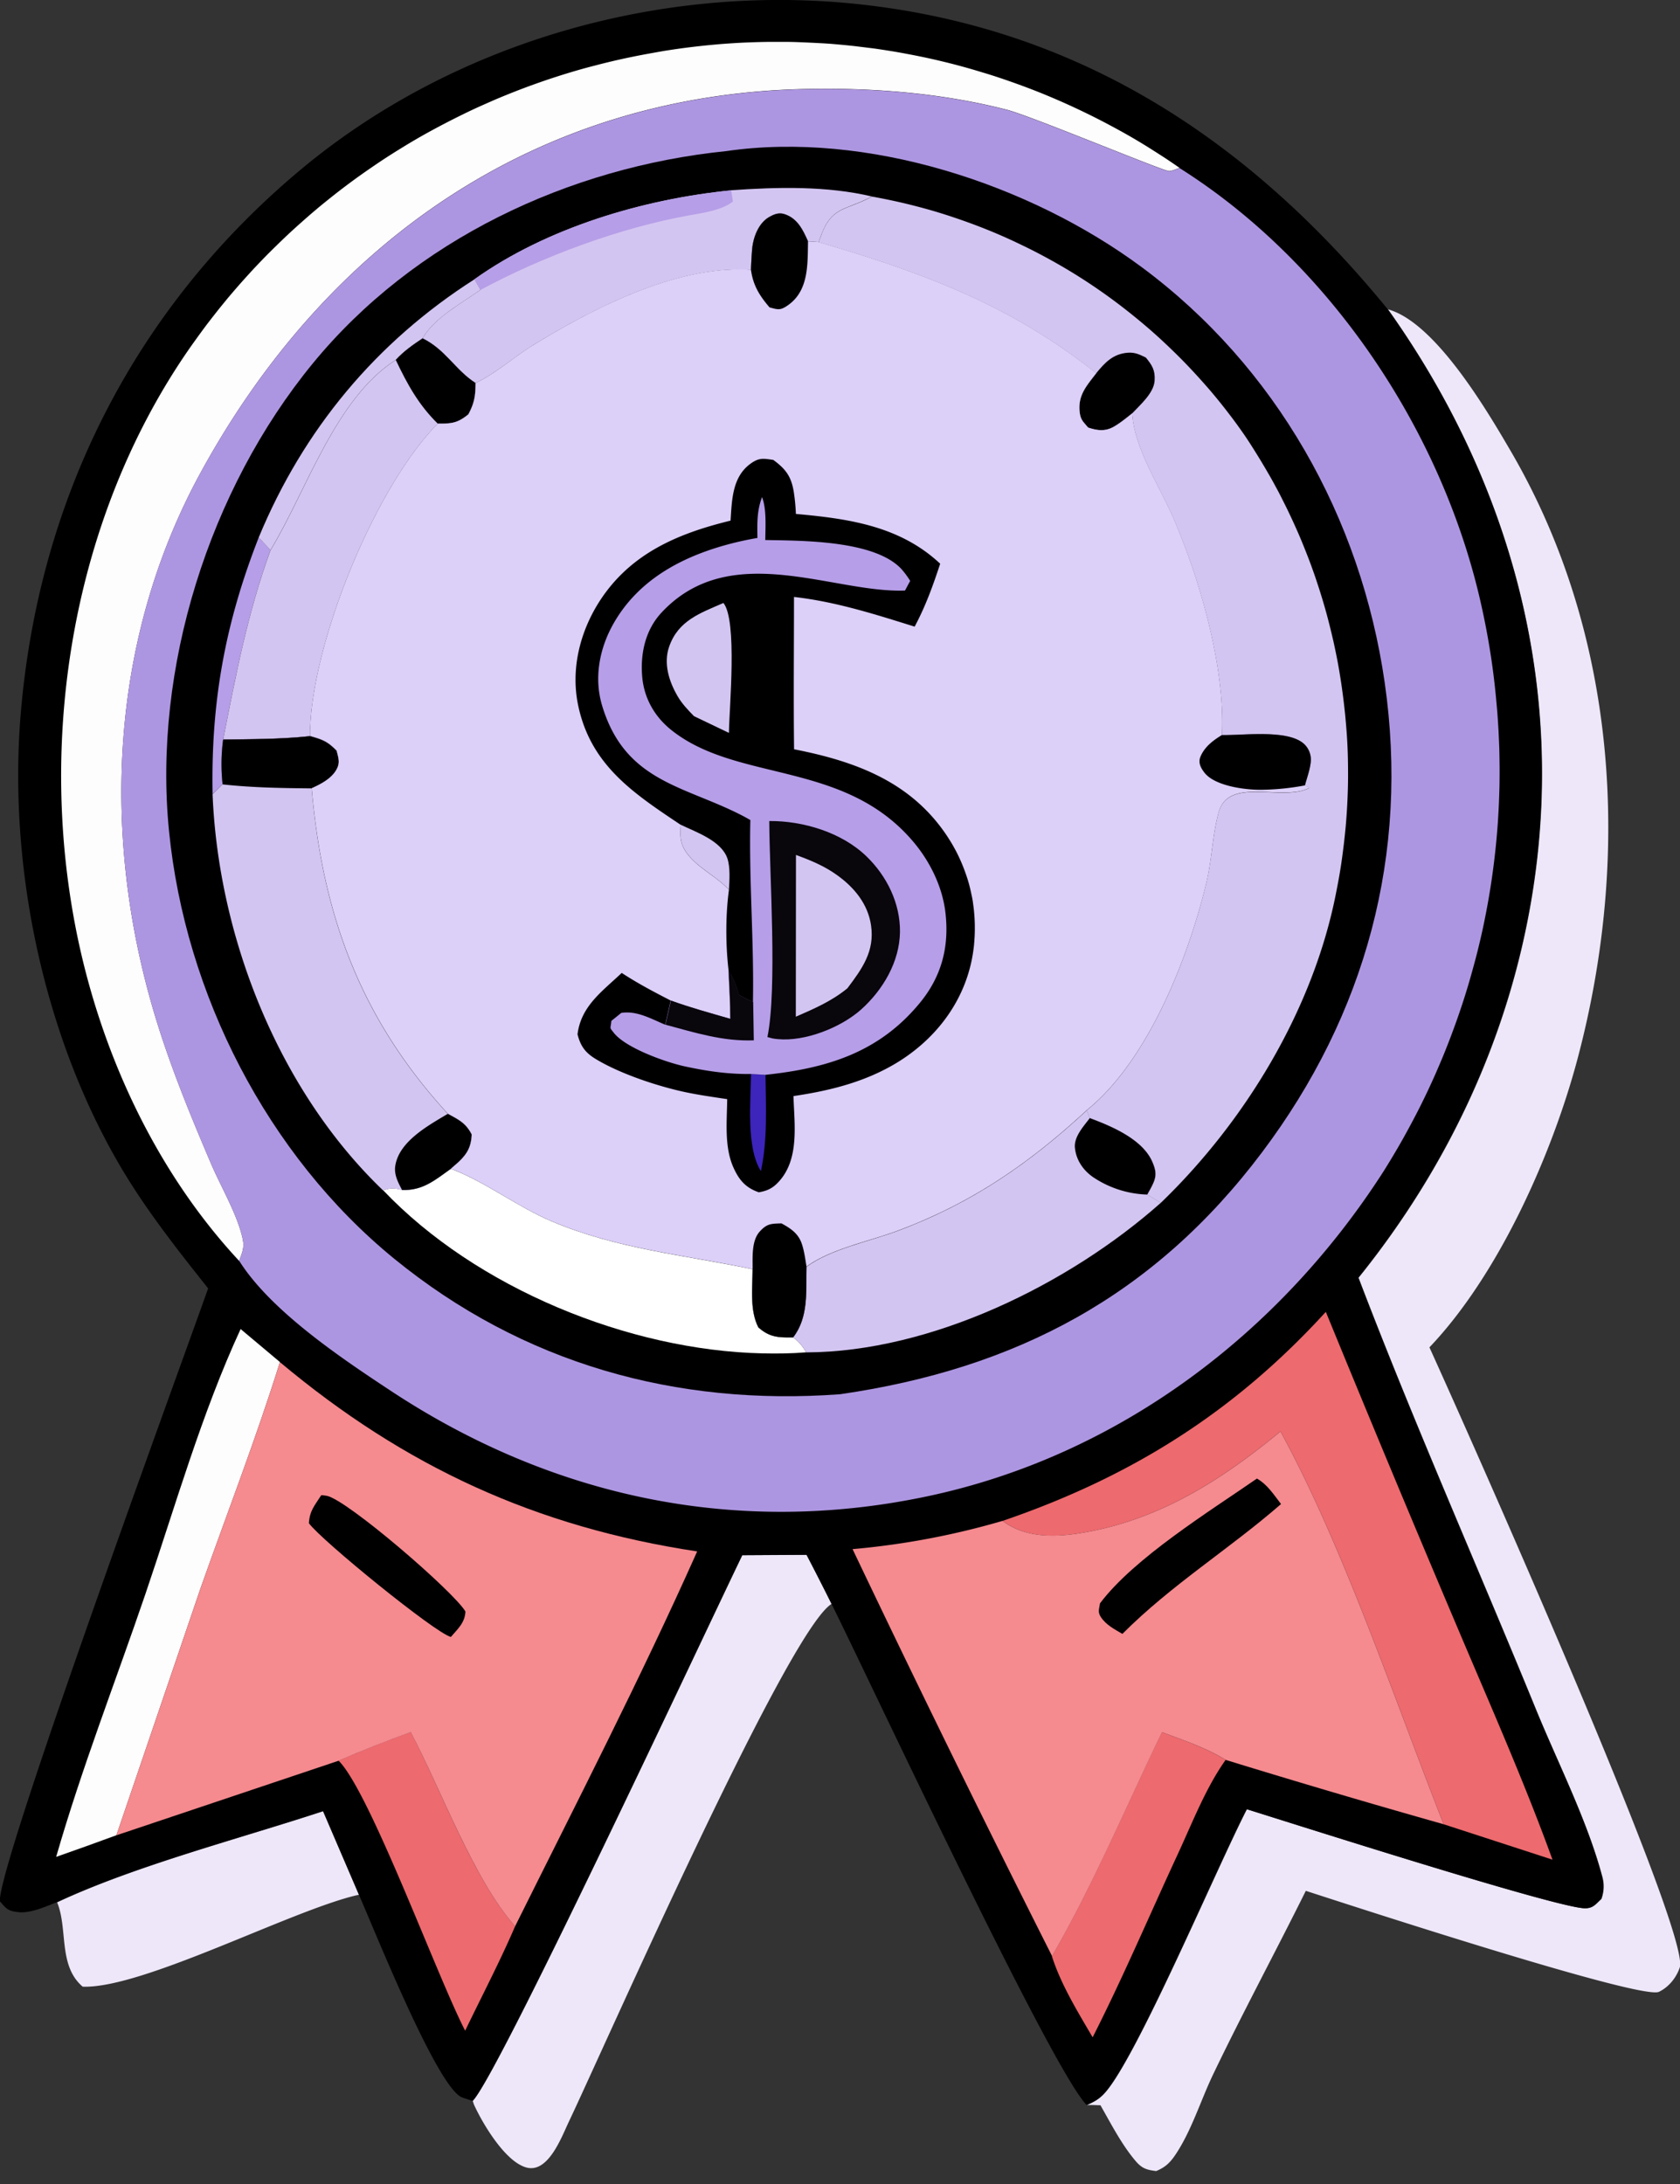 <svg xmlns="http://www.w3.org/2000/svg" width="60" height="78" fill="none"><rect width="100%" height="100%" fill="#333333" stroke="none"/><g clip-path="url(#a)"><path fill="#EEE7F9" d="m11.543 64.684 1.282 2.985-.112.024c-2.378.571-7.639 3.338-9.76 3.26-.882-.754-.52-2.05-.912-3.012 2.805-1.312 6.518-2.272 9.502-3.254zM26.513 55.544l2.296-.013q.452.872.892 1.751c-1.575.955-8.172 15.95-9.385 18.493-.261.55-.737 1.853-1.52 1.635-.754-.21-1.546-1.548-1.853-2.211-.025-.055-.041-.112-.06-.166.887-.868 8.321-16.785 9.63-19.489M49.56 11.045c1.695.454 3.558 3.631 4.402 5.078 3.822 6.562 4.298 14.484 2.375 21.706-.912 3.42-2.819 7.704-5.286 10.291 1.27 2.788 9.355 20.911 8.94 22.15-.123.364-.395.701-.744.867-.642.305-11.31-3.188-12.611-3.607-1.086 2.187-2.25 4.347-3.305 6.545-.45.936-.778 2.032-1.36 2.892-.19.28-.362.44-.68.571-.346-.043-.512-.095-.743-.37-.49-.58-.87-1.32-1.246-1.98-.16-.003-.321-.014-.482-.006.272-.125.438-.21.645-.438 1.153-1.292 3.99-8.028 5.07-10.128 1.712.534 10.964 3.49 12.047 3.537.312.013.4-.136.614-.332a1.3 1.3 0 0 0 .028-.81c-.534-1.998-1.595-4.07-2.38-6-2.098-5.13-4.348-10.195-6.323-15.377 3.177-3.942 5.348-8.545 6.183-13.553 1.257-7.54-.742-14.864-5.133-21.036z"/><path fill="#010001" d="M7.438 46.02c-1.15-1.447-2.288-2.892-3.216-4.494C1.516 36.842.292 30.868.74 25.492c.642-7.68 4.062-14.472 9.99-19.426C16.12 1.561 23.427-.552 30.391.122 38.398.9 44.571 4.935 49.56 11.042c4.393 6.17 6.392 13.493 5.133 21.036-.835 5.008-3.009 9.614-6.183 13.553 1.975 5.182 4.222 10.248 6.322 15.378.789 1.929 1.85 4.002 2.38 5.999.079.299.068.52-.027.81-.212.196-.302.346-.615.332-1.083-.046-10.335-3.003-12.046-3.536-1.08 2.097-3.917 8.835-5.07 10.128-.204.228-.37.312-.645.438-1.281-1.317-7.778-15.224-9.113-17.9a88 88 0 0 0-.893-1.752l-2.296.013c-1.308 2.704-8.74 18.618-9.63 19.489-.125-.038-.253-.076-.375-.123-.884-.334-3.147-6.028-3.686-7.241l-1.281-2.984c-2.985.984-6.698 1.942-9.503 3.253-.389.15-.938.403-1.365.357-.384-.041-.435-.115-.672-.39-.084-1.28 6.496-19.216 7.437-21.885z"/><path fill="#ED6A6E" d="M41.5 61.863c.775.294 1.566.555 2.273.99-.71.999-1.186 2.237-1.7 3.347-1.012 2.181-1.961 4.415-3.05 6.561-.53-.906-1.136-1.89-1.455-2.897 1.475-2.555 2.645-5.343 3.928-7.998zM12.095 62.88a48 48 0 0 1 2.573-1.02c1.085 2.05 2.258 5.29 3.73 6.932-.542 1.26-1.19 2.497-1.785 3.733-.998-1.924-3.409-8.545-4.521-9.644z"/><path fill="#FEFDFE" d="m8.595 47.467 1.403 1.178c-.854 2.737-1.89 5.4-2.843 8.101l-2.997 8.798q-1.072.395-2.152.773c.911-3.17 2.124-6.27 3.188-9.39 1.07-3.143 2.005-6.443 3.398-9.457z"/><path fill="#ED6A6E" d="M35.809 54.317c4.589-1.57 8.272-3.882 11.542-7.465a964 964 0 0 0 4.625 11.097c1.18 2.796 2.437 5.615 3.47 8.468l-3.887-1.265c-1.74-4.418-3.59-9.937-5.827-14.029-2.165 1.782-4.423 3.221-7.26 3.649-.914.138-1.904.122-2.663-.455"/><path fill="#FEFDFE" d="M8.542 45.033C5.501 41.77 3.534 37.44 2.693 33.088c-1.335-6.92-.054-14.565 3.931-20.436q.177-.26.362-.516.185-.257.373-.51.192-.252.386-.497c.13-.166.264-.326.397-.49q.203-.24.411-.478.209-.236.422-.468a22.998 22.998 0 0 1 .879-.903 23 23 0 0 1 .922-.86q.235-.21.476-.414.24-.204.487-.4a24 24 0 0 1 1.52-1.128 22 22 0 0 1 1.059-.689 22 22 0 0 1 1.09-.634q.277-.151.558-.296t.563-.283q.282-.139.571-.27.286-.128.577-.255a26 26 0 0 1 2.965-1.056q.303-.087.61-.165.306-.081.612-.153.307-.072.614-.136.31-.065.62-.122.309-.056.616-.11.308-.049.617-.092.31-.042.62-.076.31-.035.62-.062c.207-.02.417-.033.624-.047q.311-.02.622-.03.312-.012.626-.016h.626c.21 0 .416.008.626.017q.311.013.622.03.312.016.624.046.31.027.62.062l.62.076c.207.028.41.06.617.093q.31.05.615.109a24 24 0 0 1 2.427.582c.198.06.4.12.596.182q.296.095.593.199.293.102.587.212t.582.226a26 26 0 0 1 2.266 1.05q.277.146.55.296a21 21 0 0 1 1.074.634q.264.167.526.337.26.172.516.351c-.125.038-.245.101-.375.112-.18.014-4.924-1.967-5.792-2.19-2.358-.607-4.855-.797-7.285-.74-9.53.226-17.026 5.468-21.526 13.724-3.25 5.969-3.553 12.987-1.6 19.426.545 1.793 1.255 3.518 1.99 5.24.35.819.943 1.817 1.125 2.676.068.324-.019.485-.125.787"/><path fill="#F58A8F" d="M35.808 54.317c.76.577 1.747.59 2.663.455 2.838-.428 5.099-1.867 7.261-3.648 2.236 4.09 4.086 9.61 5.827 14.028a350 350 0 0 1-7.783-2.298c-.707-.436-1.501-.697-2.274-.99-1.284 2.657-2.454 5.446-3.928 7.997a718 718 0 0 1-7.125-14.535 27.724 27.724 0 0 0 5.36-1.01"/><path fill="#010001" d="M44.889 52.805c.372.21.604.576.862.911-1.852 1.613-3.914 2.88-5.666 4.638-.286-.171-.583-.318-.77-.604-.12-.182-.057-.285-.03-.487 1.21-1.613 3.92-3.291 5.607-4.458z"/><path fill="#F58A8F" d="M9.997 48.648c4.464 3.738 9.146 5.89 14.902 6.76-2.016 4.521-4.298 8.953-6.502 13.387-1.471-1.643-2.644-4.886-3.73-6.932-.87.319-1.724.653-2.573 1.02l-7.938 2.664 2.998-8.798c.95-2.701 1.989-5.364 2.843-8.101"/><path fill="#010001" d="M11.475 53.398c.065.008.133.01.198.024.743.153 4.53 3.422 4.949 4.13-.014.4-.275.625-.52.911-.571-.15-4.622-3.447-5.07-4.062.027-.448.203-.628.443-1.003"/><path fill="#AD96E1" d="M8.541 45.033c.106-.3.193-.463.125-.787-.182-.856-.775-1.858-1.126-2.676-.735-1.72-1.445-3.447-1.989-5.24-1.953-6.439-1.65-13.457 1.6-19.426 4.5-8.25 12-13.493 21.526-13.718 2.43-.058 4.924.133 7.285.74.868.223 5.612 2.203 5.792 2.19.13-.012.25-.074.375-.112 5.37 3.387 9.366 9.374 10.756 15.525a27 27 0 0 1 .368 1.948 26 26 0 0 1 .163 1.31q.032.33.06.66.024.33.043.658.016.33.028.66.007.33.01.662.001.33-.005.66-.009.331-.022.662-.016.33-.038.66a27 27 0 0 1-.316 2.623q-.056.326-.12.65-.063.324-.135.648-.073.323-.152.642a24 24 0 0 1-.17.639 24 24 0 0 1-.38 1.265q-.104.315-.215.626a29 29 0 0 1-.473 1.235q-.128.305-.259.606-.134.303-.274.601-.142.3-.289.594a31 31 0 0 1-.623 1.167 28 28 0 0 1-.677 1.134c-3.727 5.808-9.497 10.166-16.298 11.602-6.787 1.434-13.384.041-19.156-3.77-1.736-1.145-4.269-2.837-5.403-4.627z"/><path fill="#010001" d="M25.933 5.397c5.017-.729 10.827 1.17 14.837 4.14 4.801 3.556 7.832 8.945 8.683 14.837.884 6.121-.677 11.858-4.38 16.78-3.857 5.127-8.789 7.73-15.067 8.64-5.855.435-11.333-1.092-15.928-4.84-4.535-3.703-7.462-9.464-8.041-15.267-.582-5.813 1.433-12.192 5.13-16.703 3.621-4.418 9.143-7.013 14.766-7.587"/><path fill="#B69EE8" d="M7.593 28.362c-.063-3.291.446-6.101 1.649-9.17l.421.454c-.824 2.272-1.227 4.41-1.692 6.76a6.6 6.6 0 0 0-.019 1.603l-.356.35z"/><path fill="#D3C5F1" d="M9.241 19.192c1.6-3.86 4.19-6.972 7.704-9.217l.218.376c-.664.47-1.673 1.015-2.07 1.733-.354.24-.667.454-.958.77-2.16 1.373-3.197 4.692-4.475 6.792l-.422-.454z"/><path fill="#fff" d="M16.104 41.744q.057.02.114.043c1.213.487 2.269 1.317 3.49 1.834 2.343.99 4.72 1.197 7.169 1.708-.003.675-.107 1.466.206 2.078.406.36.721.365 1.24.357.221.16.327.3.471.533-.52.044-1.036.049-1.558.038-4.785-.106-10.234-2.334-13.55-5.824.307-.093.364-.087.677-.014.745.025 1.167-.35 1.74-.756z"/><path fill="#D3C5F1" d="M26.112 6.795c1.646-.117 3.417-.16 5.033.223l-.202.098c-.786.381-1.246.316-1.597 1.238l-.068.177-.04.111-.381-.024c-.185-.413-.376-.822-.843-.971-.202-.063-.368.003-.547.106-.39.223-.572.745-.607 1.153q-.029.363-.04.73c-2.626-.172-5.596 1.354-7.77 2.684-.686.42-1.347 1.026-2.068 1.358-.718-.457-1.071-1.197-1.89-1.594.397-.718 1.406-1.265 2.07-1.733l-.218-.376c2.585-1.844 6.04-2.867 9.168-3.177z"/><path fill="#B69EE8" d="M16.945 9.975c2.585-1.844 6.04-2.867 9.168-3.177l.063.4c-.406.313-1.042.4-1.543.49-2.47.44-5.253 1.469-7.47 2.666l-.218-.376z"/><path fill="#D3C5F1" d="M15.093 12.084c.818.4 1.172 1.137 1.89 1.594 0 .46-.038.713-.256 1.12-.383.316-.606.338-1.093.332-2.252 2.272-4.57 7.96-4.562 11.157-1.031.111-2.065.108-3.101.12.465-2.354.867-4.49 1.692-6.76 1.278-2.1 2.312-5.42 4.475-6.793.288-.316.6-.534.957-.77z"/><path fill="#010001" d="M15.092 12.084c.82.4 1.173 1.137 1.891 1.594 0 .46-.038.713-.256 1.12-.383.316-.606.338-1.093.332-.691-.68-1.088-1.411-1.5-2.276.29-.316.602-.534.958-.77"/><path fill="#D3C5F1" d="m38.817 39.649.103.277c.773.286 1.899.757 2.244 1.578.123.297.153.48.017.773-.063.133-.134.258-.204.386l.481.294c-3.273 2.905-8.196 5.326-12.663 5.343-.142-.234-.248-.373-.47-.533.56-.73.459-1.649.478-2.522.843-.629 2.236-.906 3.235-1.276 2.663-.99 4.711-2.402 6.781-4.317z"/><path fill="#010001" d="M38.92 39.927c.773.285 1.899.756 2.244 1.577.123.297.153.48.017.773-.063.133-.134.258-.204.386a3.66 3.66 0 0 1-1.94-.623c-.354-.245-.607-.617-.647-1.05-.038-.394.31-.764.533-1.06z"/><path fill="#D3C5F1" d="M11.071 26.29c.444.125.631.193.95.524.076.297.141.471-.055.754-.19.277-.538.454-.835.588.392 4.559 1.757 8.242 4.864 11.626.389.21.645.327.851.74-.021.482-.187.732-.544 1.05q-.098.09-.201.174c-.574.406-.996.781-1.741.757-.316-.074-.37-.082-.677.013C9.95 38.94 7.8 33.474 7.592 28.366l.356-.352a6.7 6.7 0 0 1 .02-1.602c1.036-.011 2.07-.011 3.1-.12z"/><path fill="#010001" d="M15.995 39.78c.389.21.645.326.851.74-.021.481-.187.731-.544 1.05q-.098.09-.201.174c-.574.405-.996.78-1.741.756-.144-.27-.294-.555-.242-.87.141-.874 1.186-1.437 1.874-1.85zM11.072 26.29c.443.125.63.193.95.524.075.297.14.471-.055.754-.19.277-.539.454-.835.588-1.07-.009-2.12-.025-3.183-.142a6.7 6.7 0 0 1 .019-1.602c1.036-.011 2.07-.011 3.101-.12z"/><path fill="#D3C5F1" d="M31.146 7.021q.499.09.993.202.493.114.982.25.488.137.968.3.48.161.953.345.472.184.933.391.46.21.914.438.452.231.892.482a20 20 0 0 1 1.706 1.093q.412.294.81.61.397.314.781.647.383.335.745.686.365.35.713.72.346.369.678.754.33.387.636.786.31.4.599.82.15.22.293.448a26 26 0 0 1 .555.917q.135.232.261.468.13.235.248.476.122.238.237.481.115.241.225.487.111.245.213.492.103.249.2.498.099.25.189.504.092.252.174.506.085.253.163.511.079.257.15.514c.049.171.092.346.136.517q.064.261.125.522.058.261.111.525.053.262.098.528t.084.53q.038.265.071.531.032.265.06.533.025.267.046.533a18 18 0 0 1 .052 1.072q.005.269.005.536 0 .269-.008.536-.008.268-.022.536t-.035.536q-.02.269-.049.533-.027.267-.062.533a18 18 0 0 1-.16 1.058 35 35 0 0 1-.101.528c-.82 4.132-3.235 8.118-6.252 11.026l-.481-.294c.07-.128.144-.253.204-.386.136-.294.106-.48-.017-.773-.345-.821-1.471-1.292-2.244-1.578l-.103-.277c2.192-1.771 3.629-5.46 4.268-8.118.199-.83.218-1.708.44-2.521.357-1.285 2.264-.368 3.24-.871l-.16-.09.016-.06c.074-.264.18-.557.196-.83a.77.77 0 0 0-.236-.584c-.566-.536-2.158-.31-2.938-.324.12-2.4-.778-5.52-1.714-7.701-.495-1.154-1.42-2.541-1.491-3.787-.215.169-.435.354-.675.487-.304.169-.585.128-.903.022-.16-.199-.261-.261-.296-.525-.082-.618.236-.96.59-1.418-3.107-2.462-6.164-3.58-9.916-4.684l.041-.112.068-.176c.351-.923.81-.857 1.597-1.238l.201-.098z"/><path fill="#010001" d="M39.152 13.327c.313-.38.593-.686 1.124-.73.258-.02.421.064.647.172.226.275.34.46.313.833-.033.443-.512.851-.8 1.161-.215.169-.435.354-.675.487-.304.169-.585.128-.903.022-.16-.199-.26-.261-.296-.525-.082-.617.236-.96.59-1.417z"/><path fill="#DCCFF8" d="M26.82 9.636q.012-.365.041-.73c.036-.408.218-.93.607-1.153.18-.103.345-.169.547-.106.468.15.658.558.843.971l.38.025c3.75 1.104 6.81 2.222 9.916 4.684-.353.46-.672.8-.59 1.417.035.267.136.327.297.525.318.106.598.147.903-.021.24-.134.46-.319.674-.487.071 1.246.996 2.633 1.491 3.786.936 2.182 1.834 5.302 1.714 7.702.78.013 2.372-.21 2.938.323a.77.77 0 0 1 .237.585c-.017.272-.123.566-.196.83l-.017.06.161.09c-.977.503-2.884-.414-3.24.87-.226.813-.242 1.695-.44 2.522-.64 2.658-2.076 6.346-4.269 8.117-2.07 1.916-4.118 3.327-6.782 4.318-.998.37-2.388.647-3.234 1.275-.02.874.081 1.796-.479 2.522-.52.008-.835 0-1.24-.356-.313-.615-.21-1.404-.207-2.078-2.448-.515-4.826-.719-7.168-1.709-1.222-.517-2.28-1.346-3.49-1.833l-.115-.044q.099-.087.201-.174c.357-.318.523-.569.545-1.05-.21-.41-.466-.53-.852-.74-3.104-3.384-4.47-7.068-4.864-11.627.297-.133.642-.31.835-.587.196-.283.13-.457.055-.754-.319-.332-.506-.4-.95-.525-.008-3.196 2.31-8.885 4.562-11.156.485.005.71-.016 1.094-.332.217-.408.253-.661.256-1.12.718-.333 1.381-.94 2.067-1.358 2.174-1.333 5.144-2.86 7.77-2.685z"/><path fill="#010001" d="M26.82 9.636q.012-.365.041-.73c.035-.408.218-.93.607-1.153.18-.103.345-.169.547-.106.467.15.658.558.843.971-.017.792.035 1.741-.697 2.269-.288.207-.364.174-.677.092-.359-.419-.588-.786-.664-1.343M43.643 26.251c.78.014 2.372-.21 2.938.324a.77.77 0 0 1 .236.585c-.016.272-.122.566-.196.83l-.016.06a9 9 0 0 1-1.469.155c-.587.021-1.725-.115-2.114-.602-.138-.176-.239-.364-.146-.585.15-.353.451-.576.764-.767zM26.878 45.33c.005-.422-.046-1.013.256-1.347.264-.291.416-.278.775-.291.318.174.59.348.72.71.093.266.131.563.175.84-.02.873.082 1.796-.479 2.522-.52.008-.835 0-1.24-.357-.313-.614-.21-1.403-.207-2.078M26.091 18.594c.05-.732.057-1.56.716-2.035.307-.223.462-.183.81-.134.452.33.648.602.735 1.16q.057.381.073.77c1.877.168 3.716.429 5.153 1.778-.259.787-.52 1.513-.912 2.247-1.422-.443-2.818-.892-4.309-1.06 0 1.814-.019 3.628.003 5.44 2.193.43 4.192 1.159 5.484 3.128q.079.123.153.245.073.127.141.253a6 6 0 0 1 .346.8 5 5 0 0 1 .166.555q.032.141.062.283t.046.286q.021.142.033.288.013.144.019.288.006.145.005.291 0 .147-.008.289-.008.144-.021.288-.015.144-.038.288-.022.143-.052.286c-.332 1.556-1.336 2.824-2.688 3.64-1.132.68-2.378.987-3.67 1.178.03.995.218 2.225-.506 3.036-.223.25-.41.343-.731.4-.466-.16-.702-.433-.9-.87-.34-.746-.238-1.658-.23-2.457-.636-.096-1.273-.183-1.895-.343-.885-.223-1.997-.61-2.775-1.075-.384-.228-.563-.457-.675-.897.125-1.01.879-1.53 1.578-2.193.569.373 1.153.68 1.757.99.697.253 1.412.446 2.122.653 0-.574-.038-1.15-.062-1.725-.107-.916-.112-1.97.013-2.886-.438-.476-1.093-.767-1.485-1.284-.272-.359-.256-.612-.237-1.036-1.681-1.124-3.21-2.125-3.661-4.255-.278-1.309.065-2.669.791-3.776 1.102-1.676 2.786-2.38 4.65-2.834"/><path fill="#3D24BB" d="m26.824 38.354.514.03c.017 1.126.077 2.337-.163 3.441-.533-.84-.361-2.521-.353-3.47z"/><path fill="#D3C5F1" d="M24.312 29.456c.55.264 1.45.571 1.665 1.2.109.318.076.786.057 1.12-.438-.476-1.094-.767-1.485-1.284-.272-.359-.256-.612-.237-1.036M25.835 21.532c.506.62.21 3.746.198 4.643l-1.248-.598c-.215-.22-.43-.446-.585-.713-.307-.528-.511-1.17-.302-1.768.324-.936 1.113-1.2 1.94-1.562z"/><path fill="#B69EE8" d="M27.051 19.214c-.008-.528-.021-.96.164-1.46.168.426.12 1.074.117 1.533 1.28.025 3.887 0 4.855 1.029a3 3 0 0 1 .319.43l-.185.345c-2.58.098-6.24-1.85-8.697.789-.569.612-.754 1.439-.691 2.255.057.767.422 1.43 1.015 1.915 2.363 1.92 6.207 1.075 8.686 4.032.587.699 1.025 1.596 1.131 2.51.142 1.217-.136 2.278-.908 3.219-1.464 1.784-3.325 2.342-5.523 2.576l-.514-.03c-.808.01-1.55-.098-2.34-.267-.682-.144-2.137-.66-2.562-1.208-.163-.209-.111-.116-.084-.421l.354-.286c.557-.087 1.066.212 1.57.422l.195-.862c.696.252 1.412.446 2.122.652 0-.574-.038-1.15-.063-1.724l.106.18c.128.233.199.445.275.698.1.05.395.215.498.232.04-2.163-.144-4.323-.093-6.486l-.184-.103c-2.1-1.123-4.277-1.205-5.112-3.99-.297-.996-.09-2.052.419-2.941.936-1.633 2.59-2.449 4.347-2.879q.382-.092.773-.16z"/><path fill="#09060C" d="m26.02 34.663.107.18c.128.233.199.445.275.698.1.05.394.215.497.232l.022 1.382c-1.104.043-2.1-.275-3.155-.558l.196-.863c.696.253 1.411.447 2.121.653 0-.574-.038-1.15-.062-1.724M27.474 29.323c1.207-.011 2.592.408 3.47 1.26.73.704 1.211 1.68 1.198 2.706-.017 1.069-.61 2.067-1.39 2.767-.724.644-2 1.15-2.977 1.055-.2-.02-.176-.022-.367-.073.354-1.741.076-5.751.066-7.713z"/><path fill="#D3C5F1" d="M28.425 30.533c.527.193 1.014.392 1.474.724.61.438 1.099 1.028 1.21 1.793.134.924-.315 1.542-.846 2.247-.565.462-1.18.726-1.841 1.014l.005-5.775z"/></g><defs><clipPath id="a"><path fill="#fff" d="M0 0h60v77.538H0z"/></clipPath></defs></svg>